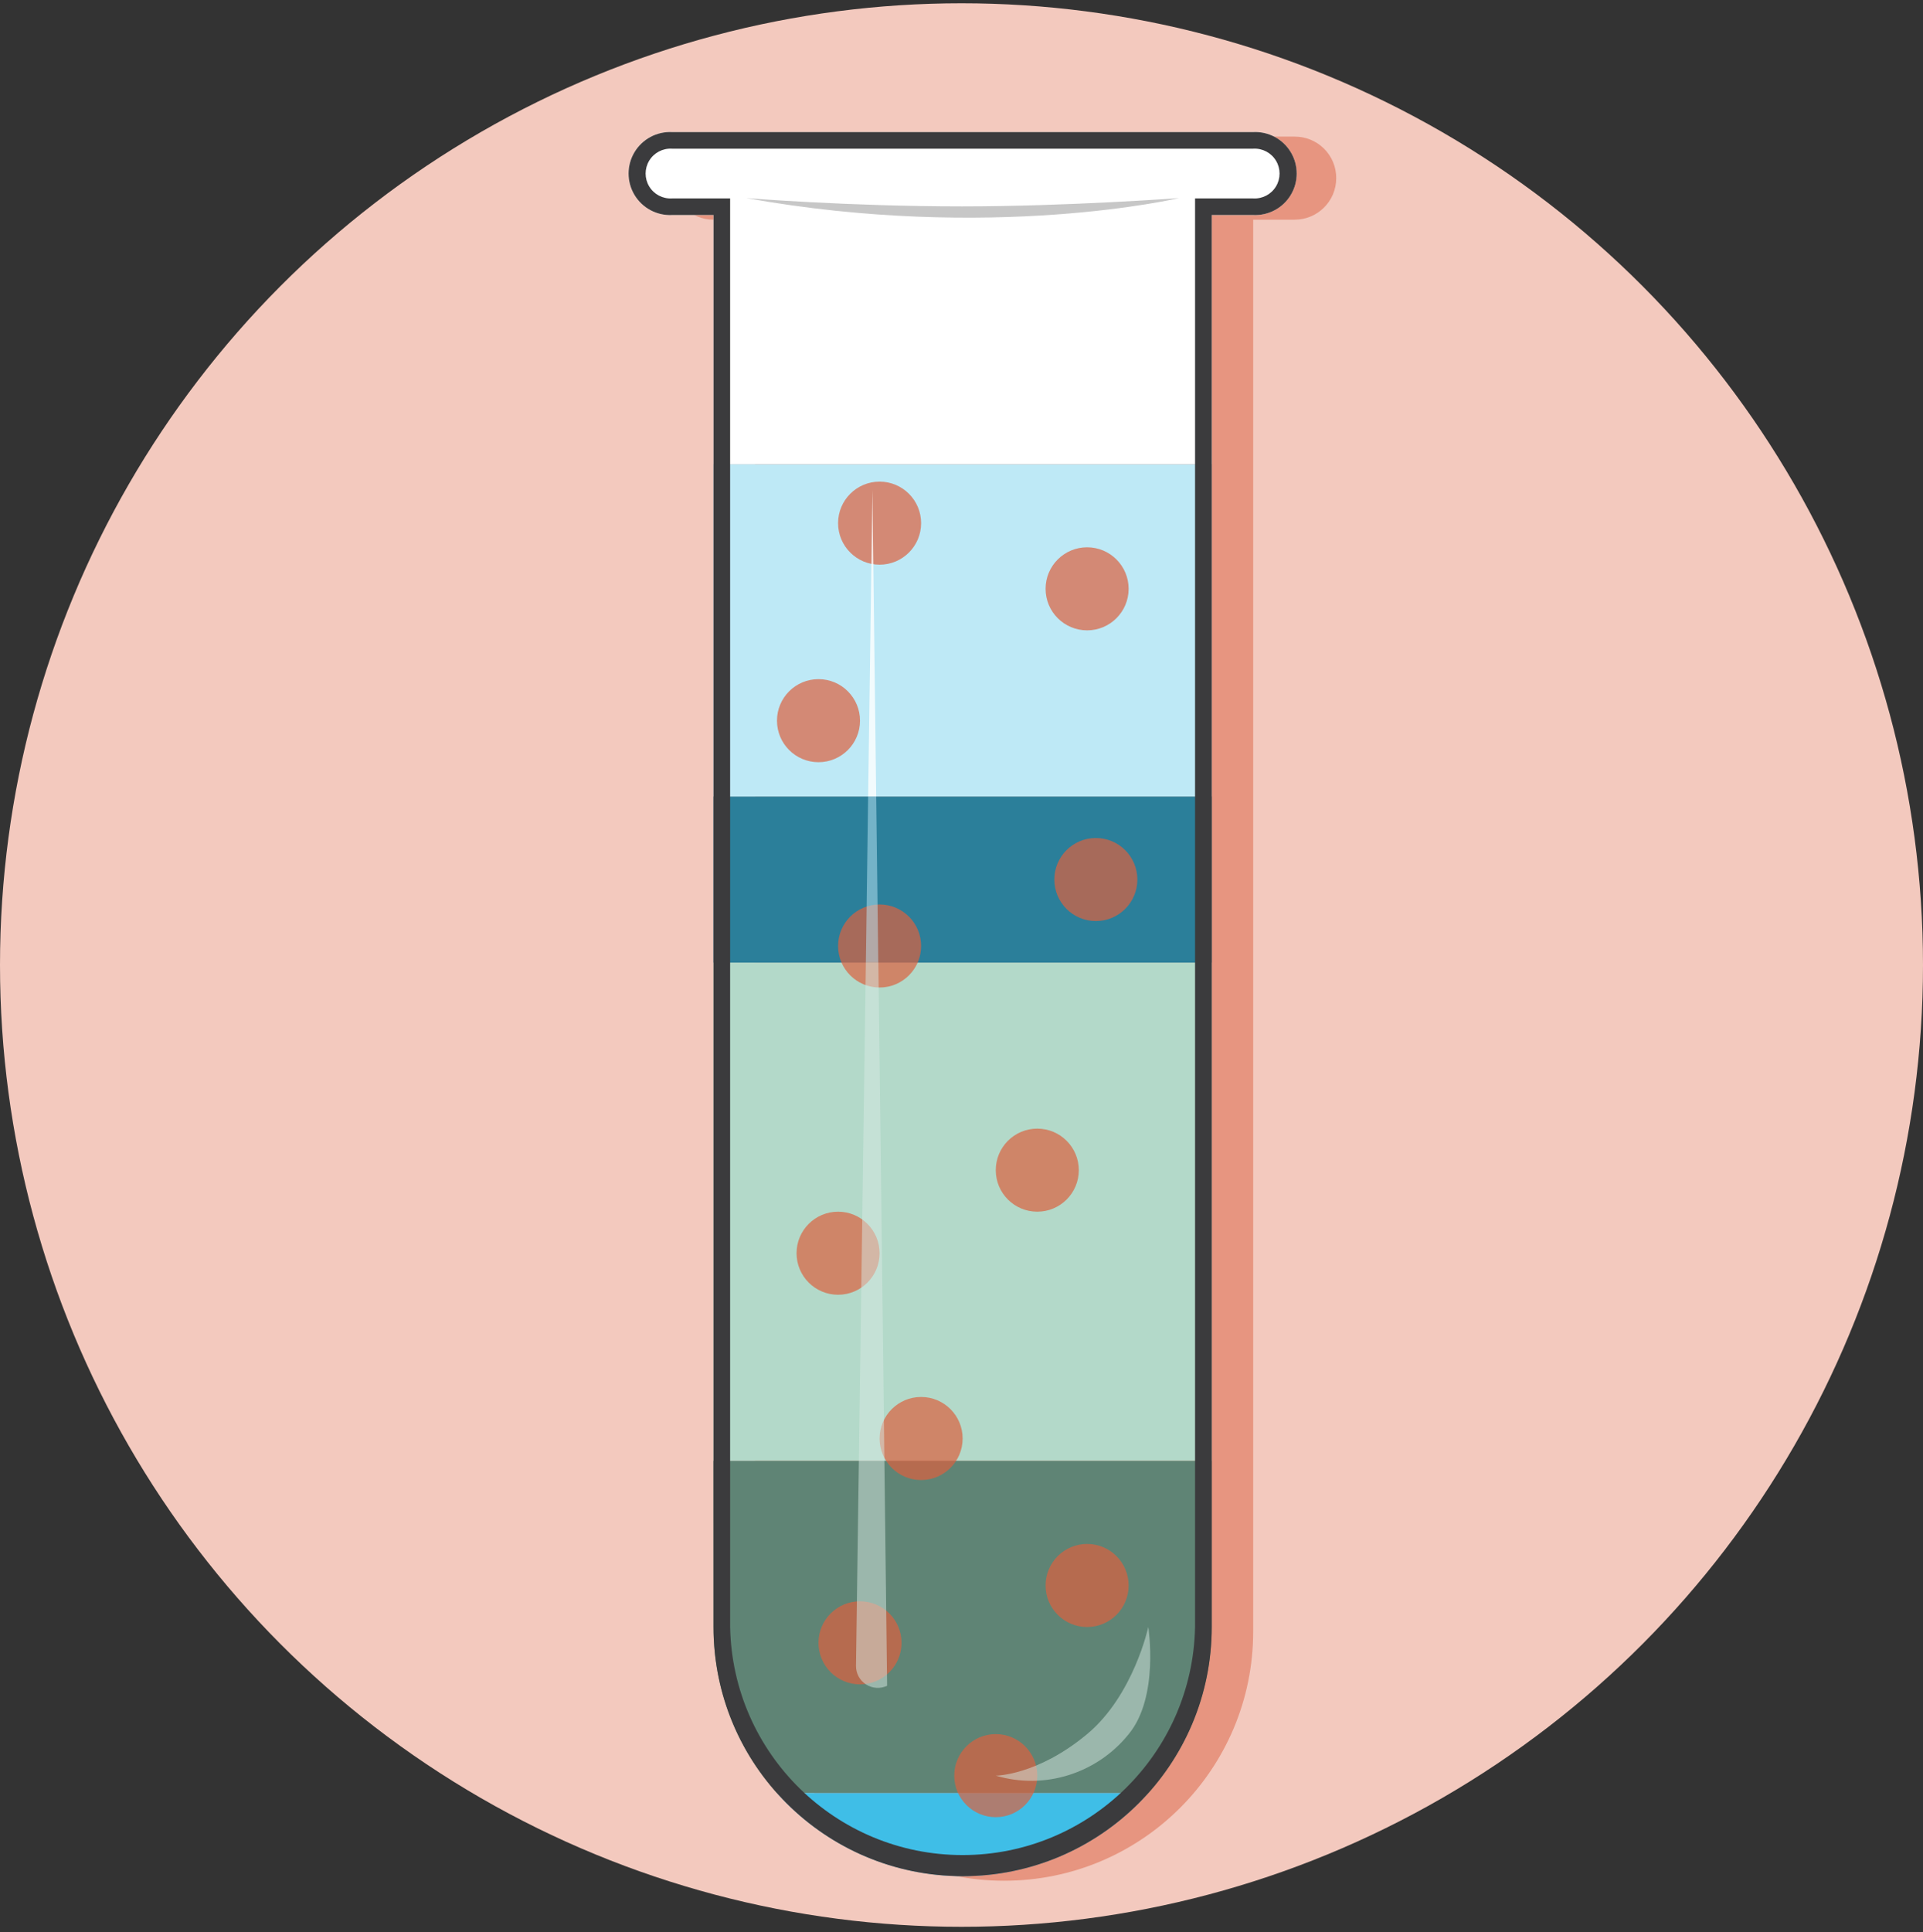 <?xml version="1.0" encoding="UTF-8"?>
<svg width="220px" height="221px" viewBox="0 0 220 221" version="1.1" xmlns="http://www.w3.org/2000/svg" xmlns:xlink="http://www.w3.org/1999/xlink">
    <rect x="0" y="0" width="220" height="221" fill="#333333" stroke="none"/>
    <!-- Generator: Sketch 54.1 (76490) - https://sketchapp.com -->
    <title>Lex_v1</title>
    <desc>Created with Sketch.</desc>
    <g id="Page-1" stroke="none" stroke-width="1" fill="none" fill-rule="evenodd">
        <g id="Lex_v1" transform="translate(-70, -9.625)">
            <circle id="Oval" fill="#F3C9BE" fill-rule="nonzero" cx="180" cy="120" r="110"></circle>
            <path d="M222.87,30 C222.87,32.623 220.743,34.75 218.12,34.75 L213.37,34.75 L213.37,196.23 C213.37,211.97 200.61,224.73 184.87,224.73 C169.13,224.73 156.37,211.97 156.37,196.23 L156.37,34.75 L151.62,34.75 C148.997,34.75 146.87,32.623 146.87,30 C146.87,27.377 148.997,25.25 151.62,25.25 L218.11,25.25 C219.373,25.242 220.587,25.74 221.481,26.632 C222.375,27.524 222.875,28.737 222.87,30 Z" id="Path" fill="#E79580" fill-rule="nonzero"></path>
            <rect id="Rectangle" fill="#B3D9C9" fill-rule="nonzero" x="151.63" y="119.72" width="56.99" height="56.99"></rect>
            <path d="M151.63,195.71 C151.619,202.723 154.206,209.491 158.89,214.71 L201.36,214.71 C206.044,209.491 208.631,202.723 208.62,195.71 L208.62,176.71 L151.62,176.71 L151.63,195.71 Z" id="Path" fill="#5F8475" fill-rule="nonzero"></path>
            <path d="M180.13,224.2 C188.238,224.207 195.962,220.75 201.36,214.7 L158.89,214.7 C164.291,220.752 172.019,224.208 180.13,224.2 L180.13,224.2 Z" id="Path" fill="#3FBEE7" fill-rule="nonzero"></path>
            <path d="M208.62,34.22 L213.37,34.22 C215.117,34.3 216.767,33.414 217.665,31.913 C218.562,30.411 218.562,28.539 217.665,27.037 C216.767,25.536 215.117,24.65 213.37,24.73 L146.88,24.73 C145.133,24.65 143.483,25.536 142.585,27.037 C141.688,28.539 141.688,30.411 142.585,31.913 C143.483,33.414 145.133,34.3 146.88,34.22 L151.63,34.22 L151.63,62.72 L208.63,62.72 L208.62,34.22 Z" id="Path" fill="#FFFFFF" fill-rule="nonzero"></path>
            <rect id="Rectangle" fill="#2B7F9A" fill-rule="nonzero" x="151.63" y="100.72" width="56.99" height="19"></rect>
            <rect id="Rectangle" fill="#BEE9F6" fill-rule="nonzero" x="151.63" y="62.72" width="56.99" height="38"></rect>
            <path d="M213.37,26.63 C214.427,26.567 215.431,27.095 215.978,28.002 C216.526,28.908 216.526,30.042 215.978,30.948 C215.431,31.855 214.427,32.383 213.37,32.32 L206.72,32.32 L206.72,195.71 C206.439,210.197 194.615,221.794 180.125,221.794 C165.635,221.794 153.811,210.197 153.53,195.71 L153.53,32.32 L146.88,32.32 C145.823,32.383 144.819,31.855 144.272,30.948 C143.724,30.042 143.724,28.908 144.272,28.002 C144.819,27.095 145.823,26.567 146.88,26.63 L213.37,26.63 L213.37,26.63 Z M213.37,24.73 L146.88,24.73 C145.133,24.65 143.483,25.536 142.585,27.037 C141.688,28.539 141.688,30.411 142.585,31.913 C143.483,33.414 145.133,34.3 146.88,34.22 L151.63,34.22 L151.63,195.71 C151.63,211.45 164.39,224.21 180.13,224.21 C195.87,224.21 208.63,211.45 208.63,195.71 L208.63,34.22 L213.38,34.22 C215.127,34.3 216.777,33.414 217.675,31.913 C218.572,30.411 218.572,28.539 217.675,27.037 C216.777,25.536 215.127,24.65 213.38,24.73 L213.37,24.73 Z" id="Shape" fill="#3B3B3D" fill-rule="nonzero"></path>
            <circle id="Oval" fill="#DC6140" fill-rule="nonzero" opacity="0.7" cx="188.67" cy="143.46" r="4.75"></circle>
            <circle id="Oval" fill="#DC6140" fill-rule="nonzero" opacity="0.7" cx="165.88" cy="152.96" r="4.75"></circle>
            <circle id="Oval" fill="#DC6140" fill-rule="nonzero" opacity="0.7" cx="194.37" cy="190.96" r="4.75"></circle>
            <circle id="Oval" fill="#DC6140" fill-rule="nonzero" opacity="0.7" cx="168.39" cy="197.52" r="4.75"></circle>
            <circle id="Oval" fill="#DC6140" fill-rule="nonzero" opacity="0.7" cx="175.38" cy="174.15" r="4.75"></circle>
            <circle id="Oval" fill="#DC6140" fill-rule="nonzero" opacity="0.7" cx="194.37" cy="76.97" r="4.75"></circle>
            <circle id="Oval" fill="#DC6140" fill-rule="nonzero" opacity="0.7" cx="170.63" cy="69.46" r="4.75"></circle>
            <circle id="Oval" fill="#DC6140" fill-rule="nonzero" opacity="0.7" cx="163.64" cy="92.05" r="4.75"></circle>
            <circle id="Oval" fill="#DC6140" fill-rule="nonzero" opacity="0.7" cx="195.37" cy="110.22" r="4.75"></circle>
            <circle id="Oval" fill="#DC6140" fill-rule="nonzero" opacity="0.7" cx="170.63" cy="117.82" r="4.75"></circle>
            <circle id="Oval" fill="#DC6140" fill-rule="nonzero" opacity="0.7" cx="183.92" cy="212.71" r="4.75"></circle>
            <path d="M155.37,32.28 C155.37,32.28 167.03,33.23 180.07,33.23 C192.07,33.23 204.88,32.28 204.88,32.28 C204.88,32.28 183.48,37.32 155.37,32.28 Z" id="Path" fill="#C7C7C7" fill-rule="nonzero"></path>
            <polygon id="Path" fill="#BEE9F6" fill-rule="nonzero" opacity="0.5" points="170.24 100.7 169.32 100.7 169.06 119.69 170.48 119.69"></polygon>
            <polygon id="Path" fill="#FFFFFF" fill-rule="nonzero" opacity="0.8" points="169.81 65.64 169.32 100.7 170.24 100.7"></polygon>
            <path d="M169.06,119.69 L167.93,200.14 C167.916,201.002 168.348,201.81 169.073,202.276 C169.797,202.742 170.712,202.8 171.49,202.43 L171.49,202.43 L170.49,119.69 L169.06,119.69 Z" id="Path" fill="#D9EBE4" fill-rule="nonzero" opacity="0.5"></path>
            <path d="M183.92,212.71 C183.92,212.71 188.67,212.71 194.37,207.96 C199.69,203.53 201.37,195.71 201.37,195.71 C201.37,195.71 202.64,203.71 199.13,207.96 C195.495,212.485 189.484,214.363 183.92,212.71 Z" id="Path" fill="#D9EBE4" fill-rule="nonzero" opacity="0.5"></path>
            <rect id="Rectangle" x="0" y="0" width="360" height="240"></rect>
        </g>
    </g>
</svg>